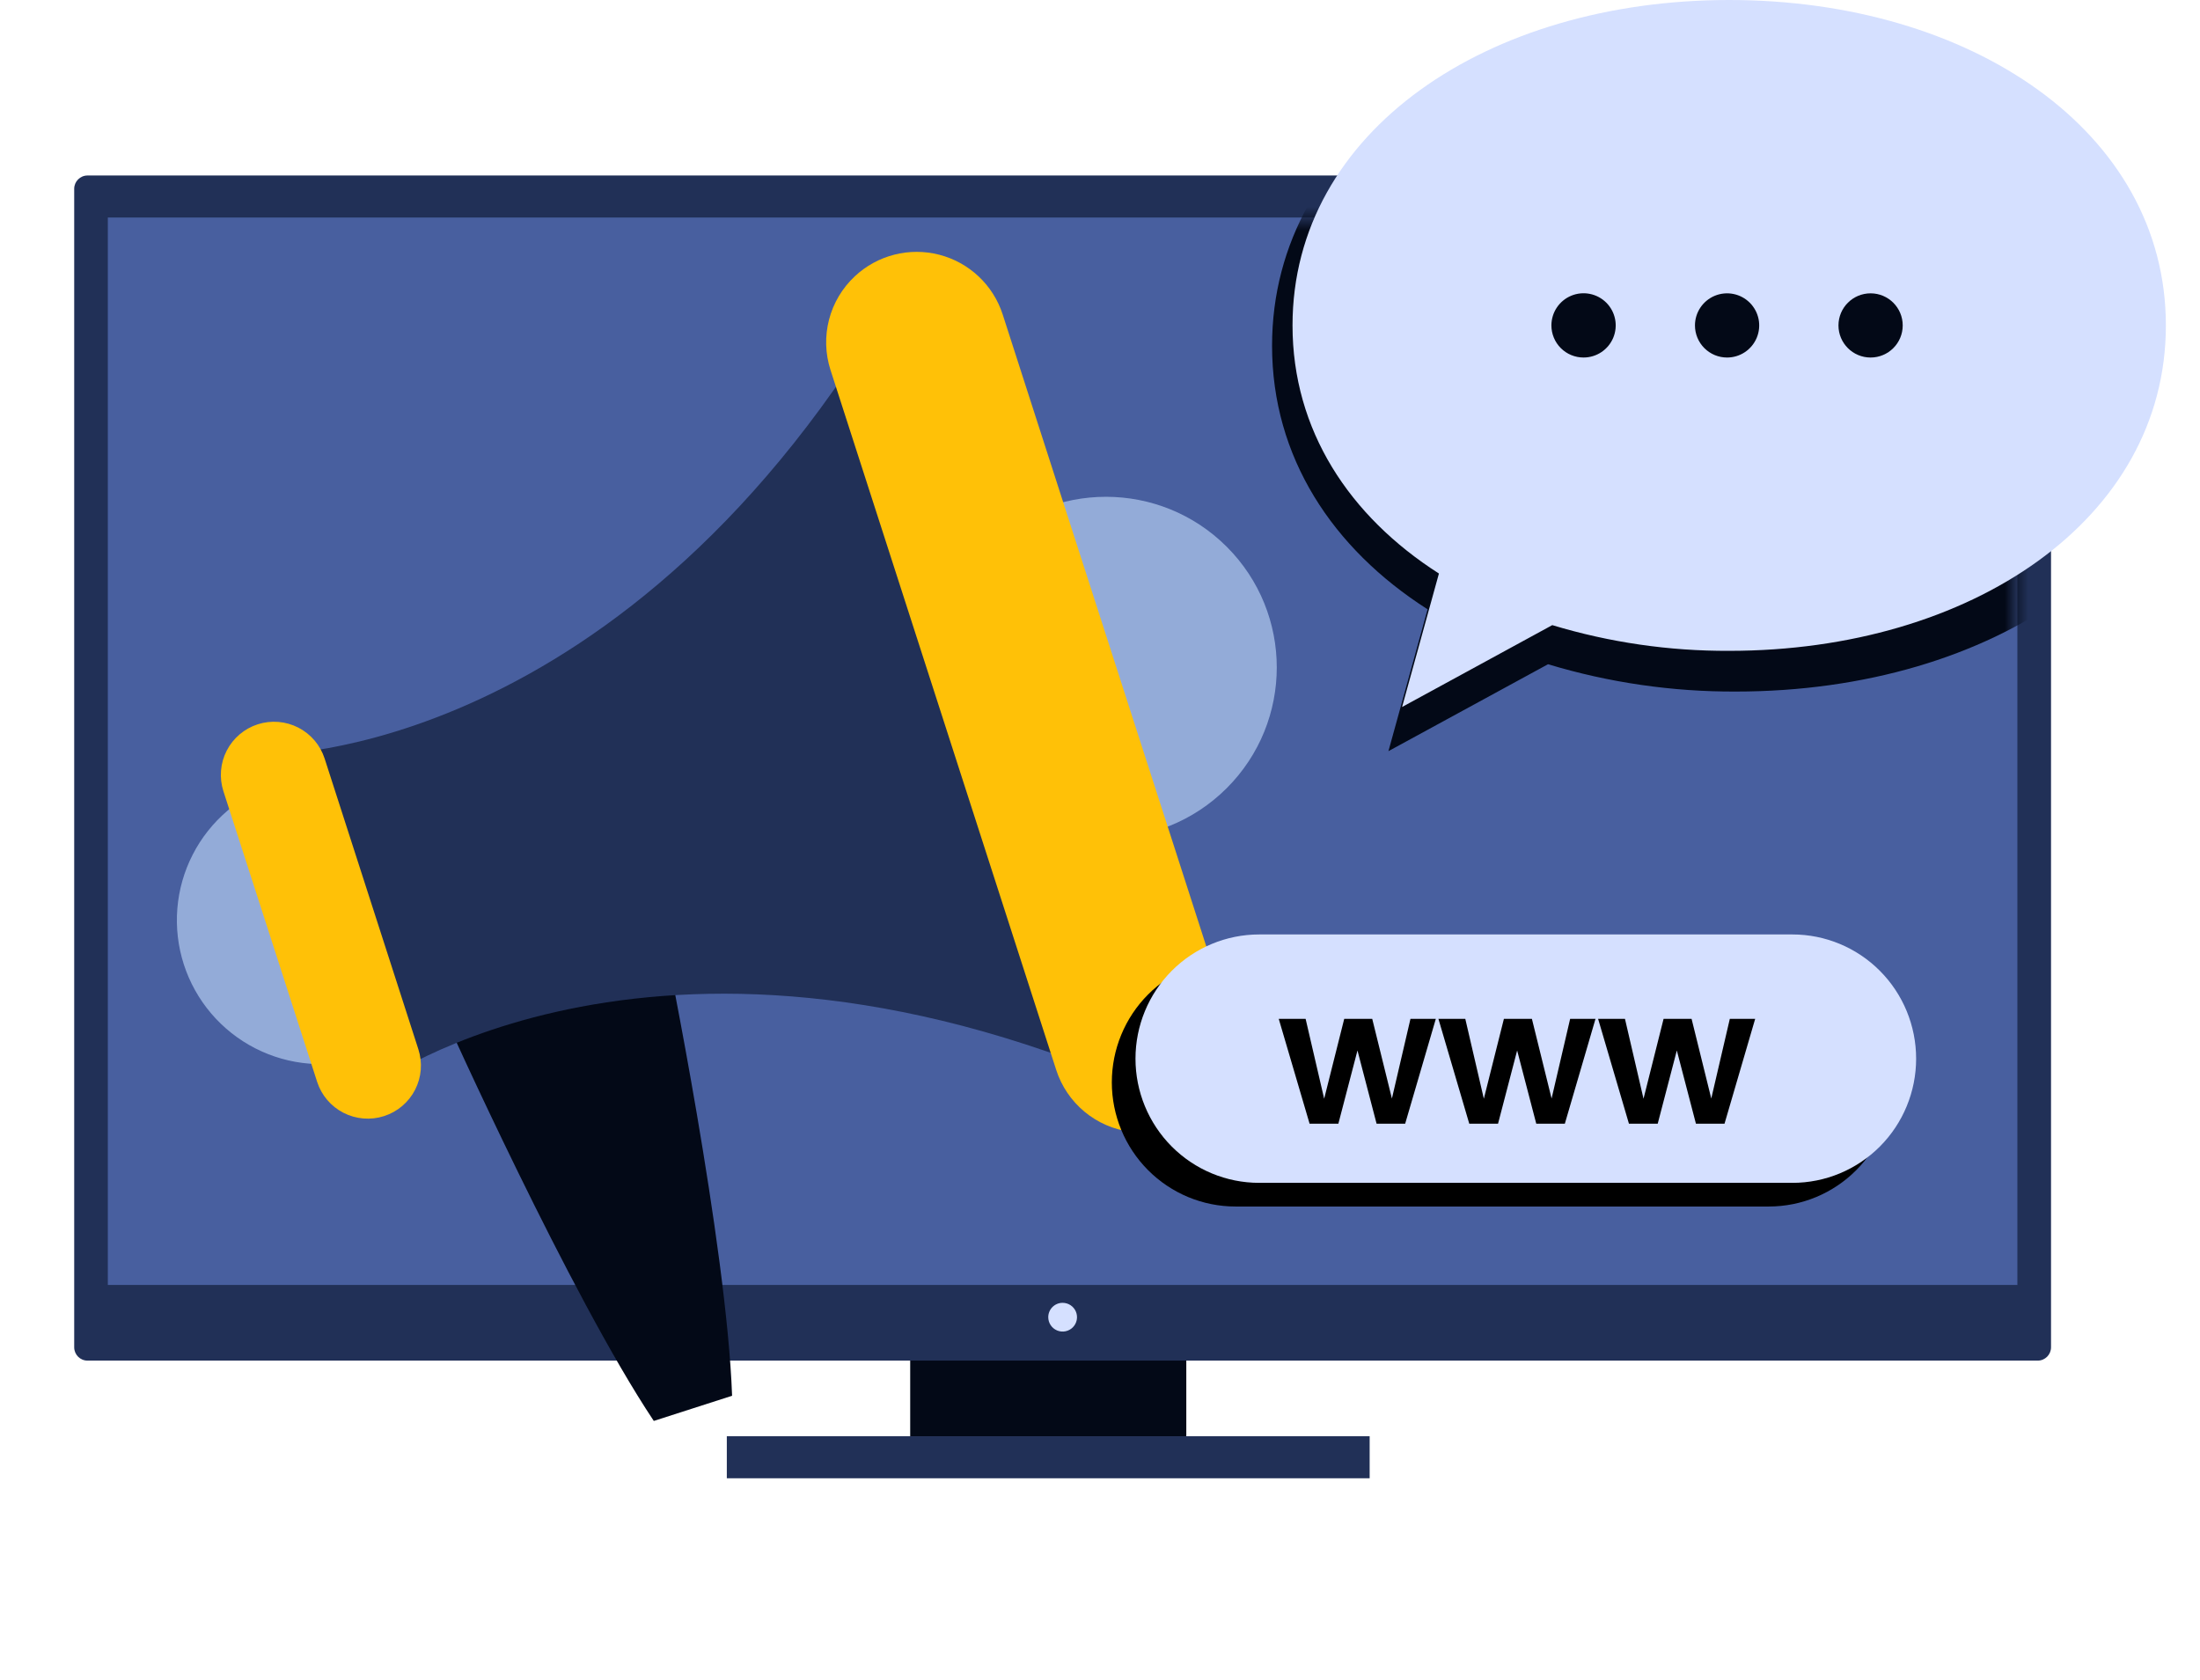 <svg width="186" height="142" viewBox="0 0 186 142" fill="none" xmlns="http://www.w3.org/2000/svg">
<path d="M100.296 108.631H76.953V121.422H100.296V108.631Z" fill="#030917"/>
<path d="M115.798 121.422H61.449V124.975H115.798V121.422Z" fill="#213057"/>
<path d="M172.278 14.836H7.401C6.778 14.836 6.273 15.34 6.273 15.962V113.903C6.273 114.525 6.778 115.029 7.401 115.029H172.278C172.9 115.029 173.405 114.525 173.405 113.903V15.962C173.405 15.34 172.9 14.836 172.278 14.836Z" fill="#213057"/>
<path d="M170.561 18.389H9.117V108.632H170.561V18.389Z" fill="#485F9F"/>
<mask id="mask0_10774_46785" style="mask-type:luminance" maskUnits="userSpaceOnUse" x="9" y="18" width="162" height="91">
<path d="M170.561 18.389H9.117V108.632H170.561V18.389Z" fill="white"/>
</mask>
<g mask="url(#mask0_10774_46785)">
<path d="M107.547 29.232C107.547 11.767 125.108 0 146.774 0C168.439 0 186.003 11.77 186.003 29.232C186.003 46.695 168.439 58.464 146.774 58.464C141.39 58.49 136.033 57.712 130.879 56.155L117.386 63.503L120.696 51.512C112.632 46.364 107.547 38.624 107.547 29.232Z" fill="#030917"/>
</g>
<path d="M88.625 111.357C88.625 111.598 88.696 111.832 88.83 112.032C88.963 112.232 89.153 112.388 89.376 112.48C89.598 112.572 89.842 112.596 90.078 112.549C90.314 112.502 90.531 112.386 90.701 112.216C90.871 112.046 90.986 111.83 91.033 111.594C91.08 111.359 91.056 111.114 90.964 110.892C90.872 110.671 90.716 110.481 90.516 110.347C90.316 110.214 90.081 110.143 89.841 110.143C89.681 110.142 89.523 110.173 89.375 110.234C89.228 110.295 89.093 110.385 88.98 110.498C88.867 110.61 88.778 110.745 88.717 110.892C88.656 111.04 88.625 111.198 88.625 111.357Z" fill="#D5E0FF"/>
<path d="M30.863 89.375L42.452 85.645L34.983 62.486L23.396 66.217C21.874 66.707 20.463 67.491 19.245 68.526C18.026 69.561 17.023 70.825 16.294 72.247C15.564 73.669 15.122 75.22 14.993 76.813C14.864 78.406 15.05 80.008 15.54 81.529C16.031 83.049 16.816 84.458 17.851 85.676C18.887 86.893 20.152 87.894 21.575 88.623C22.998 89.352 24.55 89.793 26.144 89.922C27.738 90.051 29.341 89.865 30.863 89.375Z" fill="#93ABD8"/>
<path d="M103.716 66.63C109.355 60.995 109.355 51.86 103.716 46.225C98.076 40.591 88.933 40.591 83.293 46.225C77.654 51.86 77.654 60.995 83.293 66.63C88.933 72.265 98.076 72.265 103.716 66.63Z" fill="#93ABD8"/>
<path d="M61.895 118C61.439 105.207 56.304 80.111 56.304 80.111L37.676 86.107C37.676 86.107 48.169 109.476 55.276 120.128L61.895 118Z" fill="#030917"/>
<path d="M98.06 92.711C56.031 73.682 31.644 91.791 31.644 91.791L27.131 77.795L22.617 63.8C22.617 63.8 52.997 64.284 76.003 24.312L98.06 92.711Z" fill="#213057"/>
<path d="M72.272 23.359C71.212 24.348 70.456 25.619 70.092 27.021C69.728 28.424 69.771 29.901 70.216 31.281L79.757 60.867L89.298 90.454C89.743 91.833 90.572 93.057 91.687 93.984C92.802 94.91 94.158 95.5 95.597 95.686C96.872 95.849 98.169 95.689 99.366 95.219C100.563 94.748 101.621 93.984 102.444 92.996C103.267 92.009 103.826 90.829 104.072 89.568C104.317 88.306 104.239 87.004 103.846 85.78L94.305 56.17L84.772 26.583C84.376 25.358 83.677 24.254 82.74 23.371C81.802 22.489 80.657 21.857 79.41 21.535C78.162 21.214 76.854 21.212 75.606 21.531C74.358 21.85 73.211 22.478 72.272 23.359Z" fill="#FFC107"/>
<path d="M32.471 94.356C33.034 94.175 33.554 93.886 34.004 93.504C34.454 93.122 34.825 92.656 35.094 92.13C35.363 91.606 35.526 91.033 35.574 90.445C35.621 89.857 35.552 89.266 35.37 88.704L27.447 64.133C27.266 63.571 26.976 63.051 26.594 62.601C26.212 62.151 25.745 61.782 25.22 61.512C24.694 61.243 24.121 61.08 23.533 61.032C22.944 60.985 22.352 61.053 21.79 61.234C21.228 61.415 20.707 61.705 20.257 62.087C19.807 62.47 19.436 62.937 19.167 63.462C18.897 63.987 18.734 64.561 18.687 65.149C18.639 65.737 18.708 66.329 18.889 66.891L26.813 91.462C27.179 92.596 27.981 93.537 29.042 94.08C30.104 94.622 31.337 94.722 32.471 94.356Z" fill="#FFC107"/>
<path d="M109.277 27.512C109.277 11.076 125.808 0 146.198 0C166.587 0 183.115 11.076 183.115 27.512C183.115 43.947 166.587 55.023 146.198 55.023C141.13 55.047 136.088 54.315 131.238 52.849L118.539 59.77L121.655 48.486C114.062 43.637 109.277 36.351 109.277 27.512Z" fill="#D5E0FF"/>
<path d="M158.15 30.226C159.65 30.226 160.866 29.011 160.866 27.512C160.866 26.014 159.65 24.799 158.15 24.799C156.65 24.799 155.434 26.014 155.434 27.512C155.434 29.011 156.65 30.226 158.15 30.226Z" fill="#030917"/>
<path d="M131.164 27.512C131.164 26.974 131.323 26.449 131.621 26.002C131.92 25.555 132.344 25.206 132.841 25C133.338 24.794 133.885 24.74 134.412 24.845C134.94 24.95 135.425 25.209 135.805 25.588C136.185 25.969 136.444 26.453 136.549 26.98C136.654 27.507 136.6 28.053 136.394 28.55C136.188 29.046 135.839 29.471 135.391 29.769C134.944 30.067 134.418 30.226 133.88 30.225C133.523 30.225 133.17 30.155 132.841 30.019C132.511 29.883 132.212 29.683 131.96 29.431C131.707 29.179 131.507 28.88 131.371 28.55C131.234 28.221 131.164 27.868 131.164 27.512Z" fill="#030917"/>
<path d="M143.301 27.512C143.301 26.976 143.46 26.451 143.759 26.005C144.057 25.559 144.481 25.211 144.977 25.005C145.474 24.8 146.02 24.746 146.547 24.851C147.073 24.956 147.557 25.214 147.937 25.594C148.317 25.973 148.576 26.457 148.681 26.983C148.785 27.509 148.732 28.055 148.526 28.551C148.32 29.047 147.972 29.471 147.526 29.769C147.079 30.067 146.554 30.226 146.017 30.226C145.66 30.226 145.307 30.156 144.977 30.02C144.648 29.883 144.348 29.683 144.096 29.431C143.844 29.179 143.644 28.88 143.508 28.551C143.371 28.222 143.301 27.869 143.301 27.512Z" fill="#030917"/>
<path d="M149.545 81H104.455C101.681 81.001 99.022 82.108 97.062 84.078C95.101 86.047 94 88.718 94 91.502C94 94.287 95.102 96.957 97.062 98.925C99.023 100.894 101.682 102 104.455 102H149.545C152.318 102 154.977 100.894 156.938 98.925C158.899 96.957 160 94.287 160 91.502C160 88.718 158.899 86.047 156.938 84.078C154.978 82.108 152.319 81.001 149.545 81Z" fill="black"/>
<path d="M151.545 79H106.455C103.681 79.001 101.022 80.108 99.062 82.078C97.101 84.047 96 86.718 96 89.502C96 92.287 97.102 94.957 99.062 96.925C101.023 98.894 103.682 100 106.455 100H151.545C154.318 100 156.977 98.894 158.938 96.925C160.899 94.957 162 92.287 162 89.502C162 86.718 160.899 84.047 158.938 82.078C156.978 80.108 154.319 79.001 151.545 79Z" fill="#D5E0FF"/>
<path d="M121.392 86.136L118.8 95H116.384L114.768 88.808L113.152 95H110.72L108.112 86.136H110.384L111.952 92.888L113.648 86.136H116.016L117.68 92.872L119.248 86.136H121.392ZM134.892 86.136L132.3 95H129.884L128.268 88.808L126.652 95H124.22L121.612 86.136H123.884L125.452 92.888L127.148 86.136H129.516L131.18 92.872L132.748 86.136H134.892ZM148.392 86.136L145.8 95H143.384L141.768 88.808L140.152 95H137.72L135.112 86.136H137.384L138.952 92.888L140.648 86.136H143.016L144.68 92.872L146.248 86.136H148.392Z" fill="black"/>
</svg>
